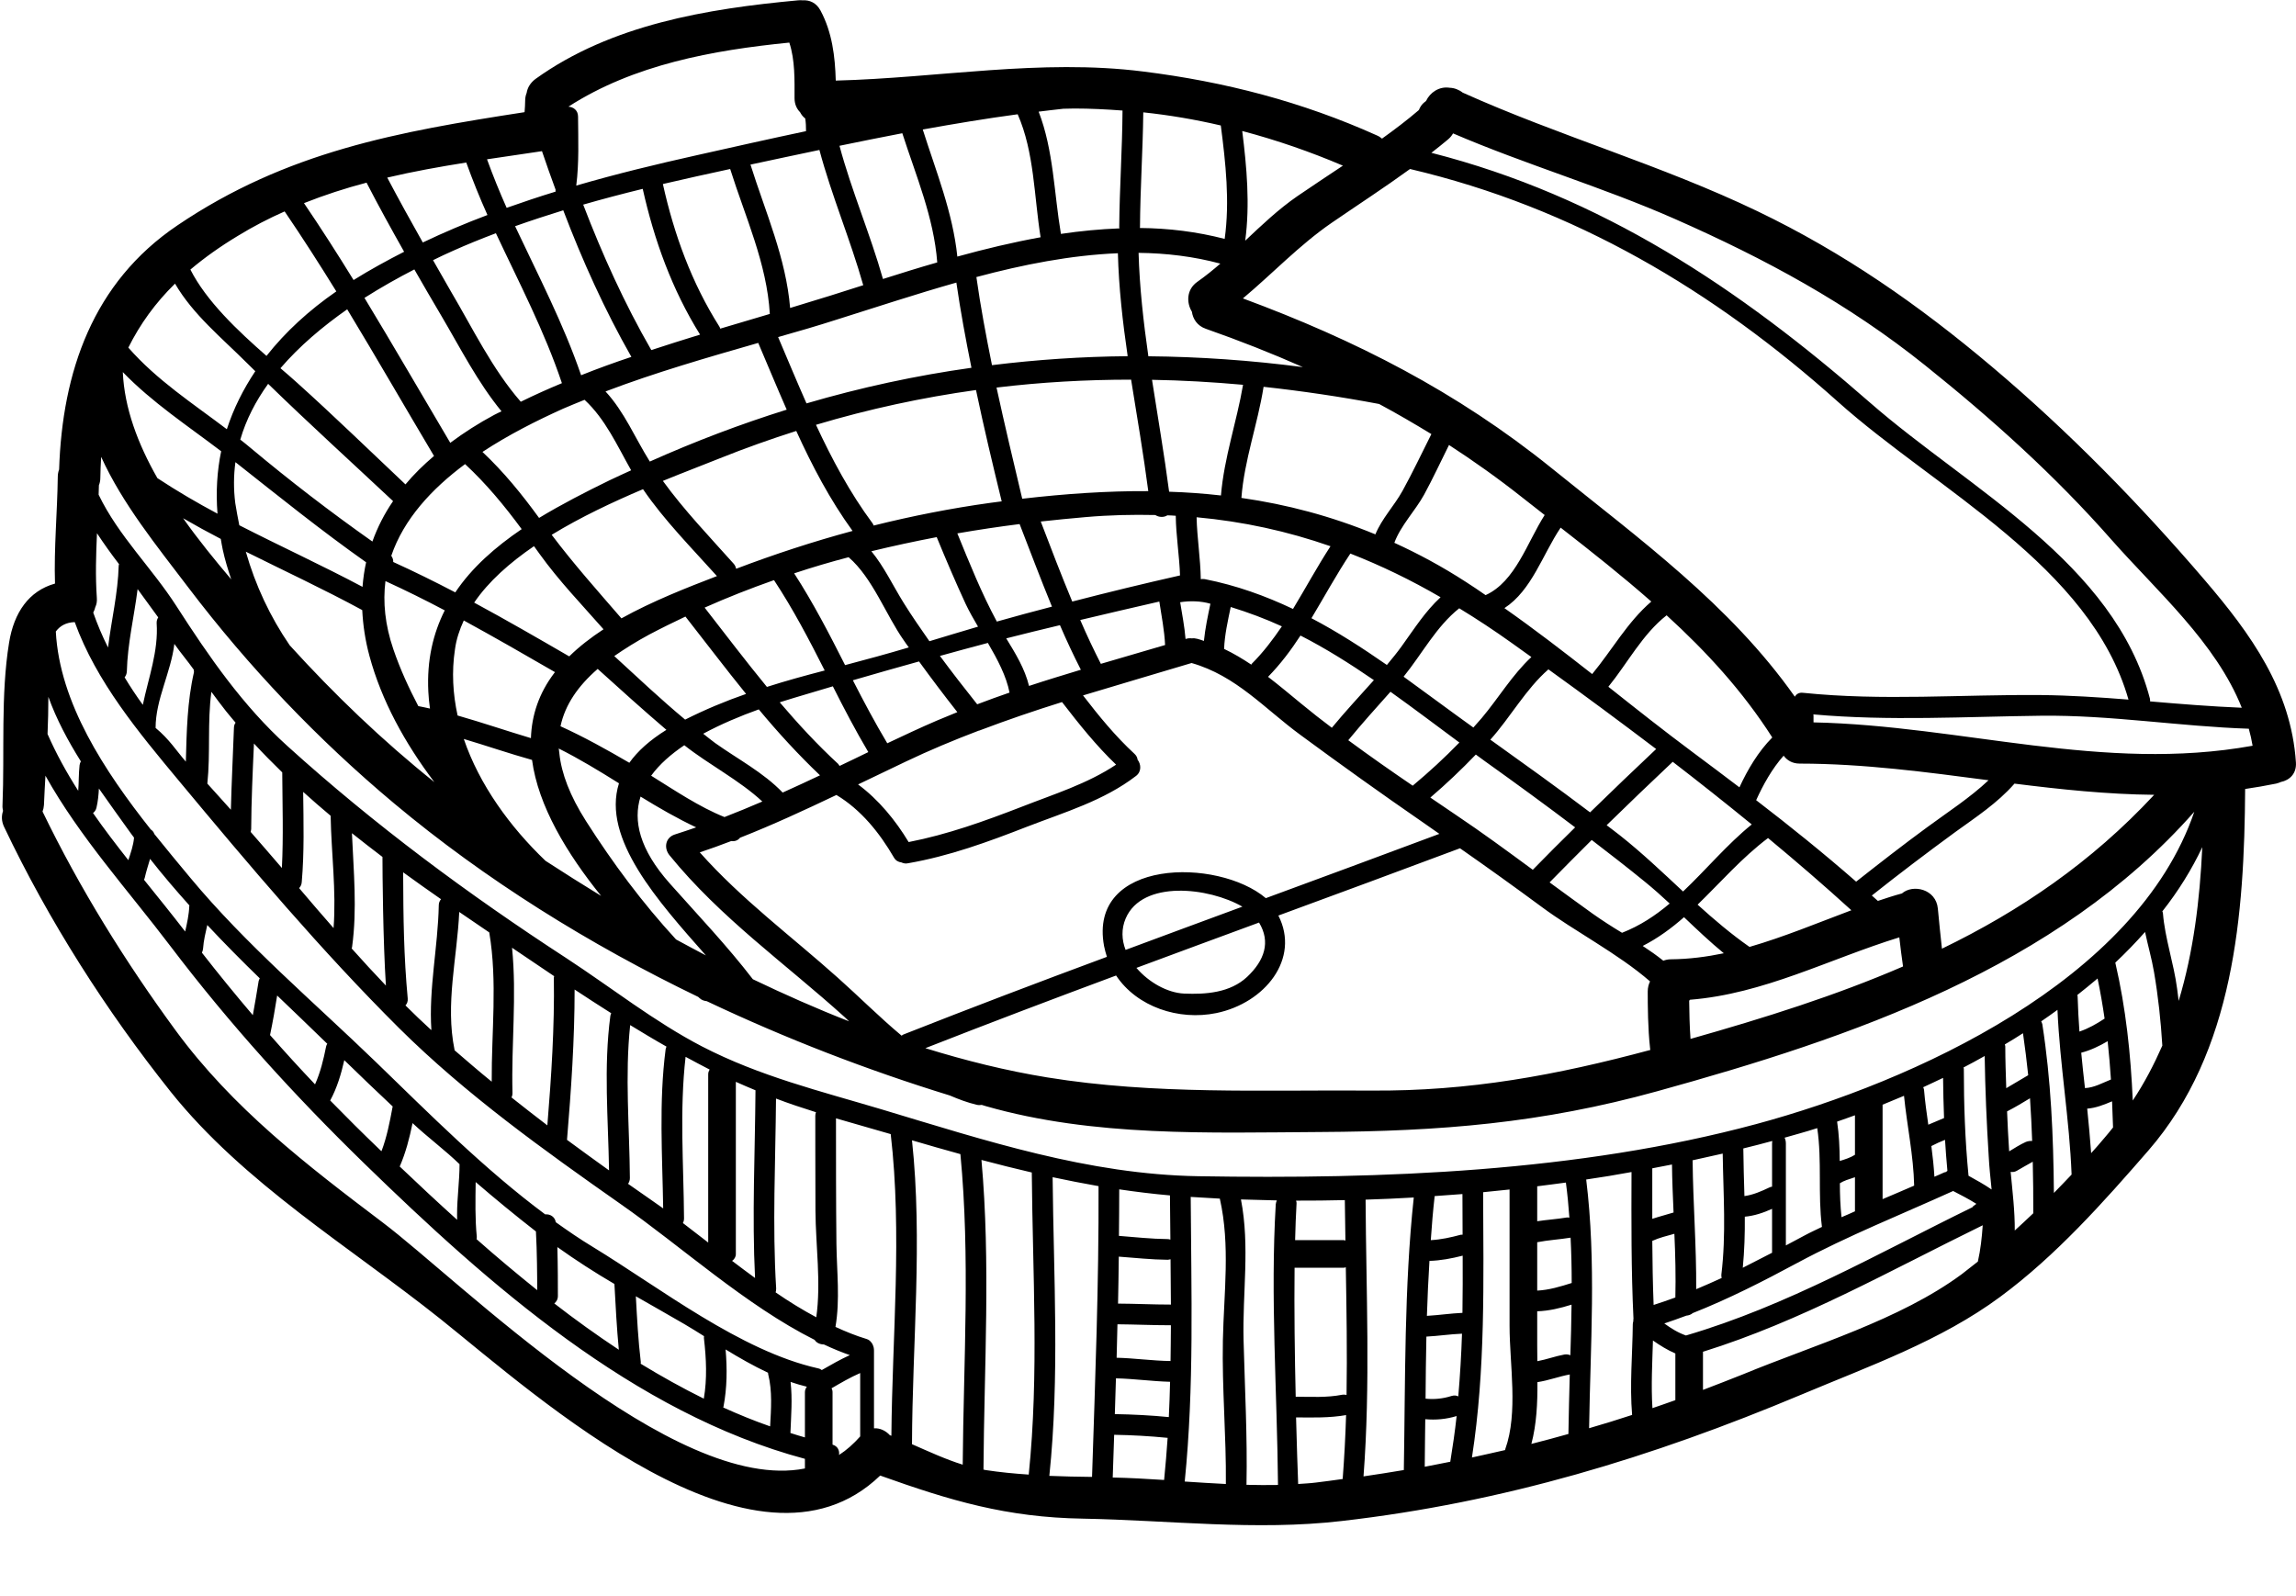 <?xml version="1.0" encoding="UTF-8"?><svg xmlns="http://www.w3.org/2000/svg" xmlns:xlink="http://www.w3.org/1999/xlink" height="83.5" preserveAspectRatio="xMidYMid meet" version="1.0" viewBox="3.9 24.1 120.1 83.5" width="120.1" zoomAndPan="magnify"><g id="change1_1"><path d="M 8.062 64.133 C 8.07 64.059 8.098 63.988 8.129 63.93 C 7.449 62.844 6.855 61.734 6.43 60.555 C 6.43 61.207 6.414 61.848 6.387 62.5 C 6.836 63.523 7.383 64.516 7.992 65.469 C 8.027 65.027 8.012 64.582 8.062 64.133 Z M 10.109 53.688 C 10.109 53.66 10.121 53.641 10.129 53.617 C 9.719 53.082 9.336 52.547 8.973 51.996 C 8.922 53.117 8.887 54.246 8.965 55.371 C 8.98 55.562 8.953 55.719 8.887 55.855 C 8.863 55.957 8.828 56.051 8.777 56.148 C 8.996 56.77 9.254 57.383 9.551 57.973 C 9.727 56.543 10.07 55.137 10.109 53.688 Z M 10.91 67.934 C 10.91 67.926 10.91 67.918 10.91 67.918 C 10.852 67.84 10.793 67.766 10.738 67.688 C 10.18 66.906 9.617 66.133 9.074 65.352 C 9.055 65.695 9.023 66.027 8.945 66.359 C 8.914 66.488 8.844 66.574 8.766 66.633 C 9.348 67.473 9.977 68.289 10.613 69.098 C 10.738 68.715 10.875 68.332 10.91 67.934 Z M 12.176 56.398 C 11.82 55.902 11.461 55.41 11.098 54.918 C 10.918 56.355 10.57 57.773 10.535 59.227 C 10.527 59.355 10.484 59.457 10.418 59.535 C 10.715 60.027 11.031 60.504 11.371 60.973 C 11.668 59.551 12.195 58.156 12.094 56.695 C 12.09 56.574 12.125 56.48 12.176 56.398 Z M 13.801 71.496 C 13.801 71.488 13.809 71.48 13.809 71.469 C 13.102 70.68 12.414 69.879 11.75 69.031 C 11.656 69.355 11.547 69.684 11.473 70.016 C 11.469 70.059 11.445 70.086 11.43 70.121 C 12.16 71.027 12.891 71.93 13.586 72.832 C 13.684 72.395 13.785 71.953 13.801 71.496 Z M 14.047 59.262 C 14.055 59.219 14.02 59.18 14.039 59.137 C 13.723 58.691 13.34 58.242 13.02 57.785 C 12.934 58.523 12.688 59.246 12.465 59.977 C 12.238 60.707 12.039 61.43 12.039 62.18 C 12.762 62.781 13.121 63.367 13.621 63.945 C 13.664 62.375 13.691 60.809 14.047 59.262 Z M 15.277 50.973 C 15.188 49.836 15.254 48.738 15.469 47.707 C 13.707 46.367 11.863 45.156 10.324 43.566 C 10.406 45.449 11.113 47.324 12.133 49.113 C 13.152 49.785 14.207 50.402 15.277 50.973 Z M 15.996 54.41 C 15.824 53.898 15.664 53.379 15.551 52.852 C 15.508 52.664 15.484 52.48 15.449 52.293 C 14.785 51.949 14.125 51.586 13.477 51.211 C 14.27 52.332 15.137 53.398 15.996 54.41 Z M 16.137 62.18 C 16.137 62.066 16.172 61.977 16.223 61.906 C 16.055 61.703 15.883 61.508 15.723 61.305 C 15.457 60.973 15.211 60.633 14.957 60.293 C 14.742 61.887 14.914 63.496 14.746 65.094 C 15.168 65.555 15.57 66.012 15.977 66.461 C 16.012 65.035 16.086 63.605 16.137 62.18 Z M 17.254 43.52 C 17.117 43.383 16.973 43.246 16.836 43.109 C 15.492 41.766 14.004 40.566 13.055 38.938 C 12.023 39.949 11.223 41.062 10.613 42.285 C 12.109 43.992 13.98 45.203 15.766 46.555 C 16.113 45.48 16.621 44.469 17.254 43.52 Z M 17.43 75.422 C 17.445 75.363 17.465 75.328 17.488 75.281 C 16.547 74.367 15.629 73.441 14.742 72.492 C 14.652 72.898 14.551 73.297 14.523 73.715 C 14.516 73.793 14.496 73.875 14.461 73.938 C 15.328 75.051 16.215 76.137 17.125 77.207 C 17.234 76.613 17.336 76.012 17.43 75.422 Z M 18.645 69.508 C 18.73 67.848 18.672 66.191 18.664 64.531 C 18.664 64.523 18.664 64.516 18.664 64.508 C 18.16 64.016 17.66 63.512 17.184 62.996 C 17.117 64.484 17.047 65.98 17.039 67.477 C 17.039 67.527 17.016 67.574 17.012 67.621 C 17.551 68.242 18.102 68.871 18.645 69.508 Z M 21.492 39.344 C 20.625 37.941 19.727 36.539 18.789 35.16 C 17.957 35.527 17.141 35.949 16.332 36.445 C 15.406 37.004 14.59 37.586 13.859 38.203 C 14.699 39.855 16.324 41.391 17.84 42.719 C 18.832 41.461 20.059 40.336 21.492 39.344 Z M 21.02 78.703 C 21.008 78.688 20.992 78.672 20.969 78.656 C 20.109 77.82 19.25 76.996 18.398 76.18 C 18.289 76.867 18.172 77.551 18.027 78.238 C 18.023 78.238 18.023 78.246 18.023 78.246 C 18.789 79.121 19.574 79.98 20.379 80.828 C 20.66 80.199 20.82 79.539 20.957 78.852 C 20.969 78.789 20.992 78.746 21.02 78.703 Z M 21.348 72.652 C 21.496 70.695 21.23 68.734 21.195 66.777 C 20.711 66.371 20.227 65.953 19.758 65.527 C 19.777 67.102 19.82 68.676 19.684 70.246 C 19.676 70.383 19.617 70.484 19.547 70.562 C 20.141 71.258 20.738 71.961 21.348 72.652 Z M 22.863 54.801 C 22.898 54.359 22.957 53.934 23.051 53.516 C 20.695 51.852 18.5 50.082 16.23 48.289 C 16.23 48.285 16.223 48.285 16.215 48.277 C 16.121 48.965 16.113 49.68 16.207 50.422 C 16.266 50.812 16.344 51.195 16.418 51.578 C 18.555 52.672 20.746 53.676 22.863 54.801 Z M 26.621 65.016 C 25.066 62.961 23.855 60.742 23.227 58.422 C 23 57.586 22.887 56.789 22.848 56.016 C 20.855 54.934 18.789 53.973 16.758 52.961 C 17.262 54.73 18.035 56.371 19.055 57.859 C 21.402 60.445 23.906 62.844 26.621 65.016 Z M 23.379 52.43 C 23.645 51.688 24.004 50.98 24.461 50.316 C 22.285 48.277 20.066 46.262 17.926 44.18 C 17.277 45.082 16.773 46.051 16.469 47.098 C 16.641 47.234 16.82 47.371 16.996 47.523 C 19.07 49.258 21.18 50.879 23.379 52.43 Z M 24.086 75.66 C 23.934 73.324 23.906 69.754 23.906 68.93 C 23.363 68.52 22.836 68.105 22.309 67.688 C 22.395 69.676 22.59 71.656 22.316 73.645 C 22.316 73.672 22.301 73.695 22.293 73.715 C 22.879 74.371 23.477 75.023 24.086 75.66 Z M 25.039 37.27 C 24.367 36.078 23.703 34.879 23.074 33.656 C 21.969 33.945 20.875 34.301 19.801 34.727 C 20.703 36.055 21.562 37.398 22.395 38.75 C 23.254 38.215 24.145 37.727 25.039 37.27 Z M 24.434 82.012 C 24.434 82.004 24.438 81.996 24.445 81.988 C 23.594 81.188 22.746 80.379 21.91 79.562 C 21.742 80.293 21.535 81 21.172 81.672 C 22.004 82.523 22.855 83.371 23.723 84.203 C 23.766 84.246 23.809 84.289 23.855 84.324 C 24.137 83.582 24.289 82.793 24.434 82.012 Z M 25.109 49.441 C 25.551 48.91 26.051 48.422 26.602 47.953 C 25.066 45.371 23.594 42.812 22.062 40.281 C 20.77 41.188 19.562 42.207 18.57 43.363 C 18.875 43.621 19.164 43.875 19.438 44.121 C 21.375 45.863 23.219 47.66 25.109 49.441 Z M 26.391 61.168 C 26.348 60.871 26.32 60.578 26.305 60.281 C 26.223 58.633 26.555 57.246 27.164 56.031 C 26.137 55.488 25.105 54.977 24.062 54.5 C 23.926 55.598 24.035 56.781 24.48 58.078 C 24.828 59.094 25.277 60.078 25.781 61.039 C 25.984 61.074 26.188 61.125 26.391 61.168 Z M 26.969 71.141 C 26.305 70.68 25.645 70.211 24.988 69.734 C 24.996 72.156 25.023 74.121 25.227 76.332 C 25.242 76.488 25.191 76.613 25.109 76.699 C 25.543 77.133 25.984 77.551 26.434 77.965 C 26.449 77.973 26.457 77.98 26.465 77.984 C 26.32 75.812 26.809 73.648 26.852 71.453 C 26.852 71.324 26.902 71.223 26.969 71.141 Z M 27.809 87.621 C 27.809 86.754 27.938 85.879 27.938 85.004 C 27.215 84.297 26.254 83.582 25.48 82.855 C 25.32 83.637 25.125 84.398 24.809 85.125 C 25.789 86.059 26.789 86.992 27.812 87.914 C 27.809 87.816 27.809 87.719 27.809 87.621 Z M 31.188 51.781 C 30.293 50.566 29.34 49.41 28.227 48.379 C 26.469 49.684 25.016 51.27 24.367 53.176 C 24.438 53.277 24.477 53.387 24.469 53.5 C 25.551 53.992 26.637 54.527 27.715 55.09 C 28.586 53.789 29.809 52.719 31.188 51.781 Z M 29.398 35.348 C 28.992 34.445 28.625 33.531 28.289 32.602 C 26.898 32.824 25.516 33.07 24.156 33.391 C 24.758 34.531 25.379 35.656 26.016 36.785 C 27.121 36.258 28.246 35.781 29.398 35.348 Z M 29.621 80.688 C 29.605 78.082 29.93 75.465 29.492 72.879 C 28.969 72.523 28.441 72.168 27.922 71.809 C 27.812 74.215 27.184 76.621 27.676 79.02 C 27.676 79.027 27.676 79.035 27.676 79.043 C 28.32 79.598 28.965 80.156 29.621 80.688 Z M 29.75 45.805 C 29.875 45.738 30.004 45.68 30.133 45.617 C 28.891 44.105 27.996 42.336 27.004 40.652 C 26.52 39.836 26.043 39.012 25.574 38.195 C 24.715 38.637 23.832 39.133 22.965 39.684 C 24.48 42.184 25.941 44.715 27.453 47.266 C 28.16 46.738 28.926 46.246 29.75 45.805 Z M 32 91.594 C 32 90.852 31.992 89.602 31.934 88.523 C 30.855 87.684 29.809 86.824 28.781 85.938 C 28.77 86.891 28.746 87.844 28.84 88.797 C 28.848 88.848 28.832 88.883 28.828 88.926 C 29.859 89.84 30.922 90.727 32 91.594 Z M 31.141 45.117 C 31.848 44.77 32.57 44.445 33.293 44.145 C 32.383 41.426 31.051 38.887 29.84 36.301 C 29.078 36.59 28.32 36.895 27.582 37.227 C 27.242 37.379 26.902 37.535 26.551 37.711 C 26.859 38.246 27.164 38.785 27.473 39.324 C 28.617 41.258 29.648 43.406 31.141 45.117 Z M 32.887 75.168 C 32.199 74.707 31.516 74.242 30.82 73.773 C 30.777 73.742 30.727 73.707 30.684 73.68 C 30.938 76.203 30.641 78.73 30.707 81.266 C 30.711 81.359 30.691 81.441 30.656 81.512 C 31.277 82.004 31.906 82.496 32.531 82.973 C 32.742 80.398 32.91 77.828 32.871 75.246 C 32.871 75.219 32.887 75.195 32.887 75.168 Z M 32.902 59.297 C 32.918 59.281 32.922 59.277 32.93 59.262 C 31.371 58.359 29.773 57.441 28.16 56.559 C 27.938 57.043 27.77 57.539 27.699 58.07 C 27.52 59.246 27.59 60.402 27.836 61.531 C 29.121 61.898 30.387 62.332 31.672 62.715 C 31.711 61.523 32.086 60.367 32.902 59.297 Z M 32.961 34.125 C 32.953 34.09 32.961 34.055 32.961 34.02 C 32.715 33.352 32.477 32.68 32.25 32.008 C 31.281 32.152 30.328 32.289 29.375 32.434 C 29.688 33.293 30.031 34.141 30.402 34.973 C 31.246 34.676 32.098 34.387 32.961 34.125 Z M 32.434 69.133 C 33.387 69.754 34.363 70.367 35.344 70.969 C 33.559 68.758 32.051 66.266 31.73 63.855 C 30.531 63.52 29.352 63.113 28.16 62.758 C 28.977 65.156 30.574 67.355 32.434 69.133 Z M 33.676 58.438 C 34.203 57.918 34.816 57.449 35.469 57.02 C 34.324 55.719 33.141 54.492 32.121 53.074 C 32.027 52.938 31.934 52.809 31.832 52.672 C 30.559 53.543 29.453 54.52 28.703 55.625 C 30.387 56.535 32.051 57.496 33.676 58.438 Z M 34.297 43.73 C 35.164 43.383 36.039 43.066 36.926 42.77 C 35.527 40.312 34.367 37.738 33.363 35.102 C 32.52 35.363 31.68 35.637 30.844 35.934 C 32.051 38.504 33.371 41.027 34.297 43.73 Z M 35.871 77.105 C 35.23 76.699 34.594 76.289 33.957 75.867 C 33.957 78.492 33.777 81.113 33.559 83.73 C 34.289 84.266 35.02 84.801 35.758 85.328 C 35.715 82.625 35.469 79.93 35.828 77.234 C 35.836 77.184 35.859 77.148 35.871 77.105 Z M 36.27 94.711 C 36.16 93.566 36.102 92.418 36.039 91.27 C 35.012 90.668 34.016 90.027 33.055 89.34 C 33.082 90.344 33.082 91.363 33.082 91.867 C 33.09 92.066 33.004 92.203 32.895 92.289 C 33.992 93.141 35.121 93.949 36.27 94.711 Z M 35.777 49.23 C 36.156 49.043 36.535 48.883 36.914 48.703 C 36.184 47.414 35.57 46.027 34.477 45.016 C 34.102 45.168 33.727 45.32 33.355 45.48 C 31.961 46.109 30.488 46.852 29.137 47.742 C 30.25 48.789 31.203 49.961 32.098 51.195 C 33.277 50.48 34.535 49.836 35.777 49.23 Z M 36.82 64.004 C 37.246 63.402 37.875 62.832 38.758 62.281 C 37.543 61.242 36.355 60.172 35.164 59.094 C 34.129 59.992 33.457 60.973 33.219 62.094 C 34.457 62.656 35.641 63.316 36.82 64.004 Z M 41.402 54.238 C 40.113 52.801 38.625 51.297 37.535 49.691 C 35.953 50.363 34.273 51.152 32.758 52.078 C 33.906 53.602 35.156 55.004 36.406 56.449 C 38.031 55.547 39.824 54.844 41.402 54.238 Z M 38.719 78.984 C 38.727 78.934 38.75 78.898 38.762 78.852 C 38.121 78.492 37.492 78.109 36.863 77.727 C 36.582 80.387 36.828 83.051 36.848 85.727 C 36.848 85.848 36.812 85.941 36.754 86.031 C 37.145 86.305 37.535 86.578 37.93 86.852 C 38.148 87.004 38.367 87.156 38.59 87.316 C 38.547 84.535 38.359 81.75 38.719 78.984 Z M 37.969 42.414 C 38.82 42.133 39.668 41.867 40.52 41.605 C 39.059 39.266 38.121 36.668 37.52 33.98 C 36.48 34.234 35.438 34.508 34.406 34.805 C 35.41 37.422 36.566 39.98 37.969 42.414 Z M 42.926 60.402 C 41.848 59.074 40.809 57.699 39.754 56.355 C 39.109 56.66 38.48 56.969 37.852 57.301 C 37.18 57.664 36.582 58.039 36.031 58.422 C 37.254 59.543 38.469 60.691 39.738 61.746 C 40.785 61.219 41.848 60.777 42.926 60.402 Z M 40.715 97.27 C 40.895 96.234 40.844 95.164 40.723 94.125 C 40.715 94.082 40.727 94.035 40.727 94 C 40.391 93.785 40.043 93.574 39.688 93.363 C 38.848 92.875 38.004 92.398 37.16 91.914 C 37.223 93.062 37.281 94.203 37.418 95.344 C 37.426 95.383 37.418 95.402 37.41 95.441 C 38.488 96.098 39.586 96.711 40.715 97.27 Z M 39.262 73.246 C 39.781 73.527 40.301 73.809 40.824 74.082 C 38.336 71.266 35.367 67.969 36.277 65.078 C 35.242 64.43 34.195 63.793 33.125 63.258 C 33.133 63.309 33.148 63.375 33.148 63.422 C 33.156 63.461 33.16 63.48 33.16 63.52 C 33.27 64.566 33.711 65.73 34.551 67.051 C 35.961 69.262 37.504 71.336 39.262 73.246 Z M 41.023 80.055 C 40.598 79.836 40.18 79.613 39.762 79.387 C 39.441 82.191 39.66 85.02 39.68 87.836 C 39.68 87.93 39.66 88.016 39.621 88.082 C 40.055 88.414 40.496 88.754 40.945 89.102 C 40.945 85.82 40.945 80.305 40.945 80.305 C 40.945 80.207 40.973 80.125 41.023 80.055 Z M 41.797 66.844 C 42.465 66.582 43.121 66.316 43.777 66.031 C 42.566 64.906 40.988 64.109 39.695 63.086 C 39 63.555 38.395 64.082 37.961 64.68 C 39.184 65.441 40.477 66.316 41.797 66.844 Z M 43.418 81.152 C 43.418 81.145 43.418 81.145 43.418 81.137 C 43.07 80.992 42.73 80.848 42.391 80.695 C 42.391 83.5 42.391 86.688 42.391 89.703 C 42.391 89.859 42.312 89.977 42.195 90.062 C 42.594 90.367 42.992 90.66 43.395 90.957 C 43.234 87.691 43.395 84.418 43.418 81.152 Z M 41.574 41.293 C 42.441 41.035 43.301 40.781 44.168 40.523 C 44.016 37.883 42.883 35.449 42.094 32.941 C 40.922 33.195 39.746 33.453 38.574 33.727 C 39.16 36.367 40.078 38.895 41.531 41.188 C 41.559 41.223 41.559 41.258 41.574 41.293 Z M 44.184 98.719 C 44.234 97.809 44.305 96.879 44.082 95.988 C 44.074 95.961 44.082 95.938 44.074 95.914 C 43.309 95.555 42.578 95.137 41.855 94.695 C 41.941 95.699 41.934 96.703 41.742 97.703 C 41.742 97.715 41.734 97.723 41.727 97.73 C 42.535 98.094 43.352 98.43 44.184 98.719 Z M 45.051 45.531 C 44.543 44.375 44.059 43.203 43.562 42.039 C 40.871 42.812 38.184 43.586 35.574 44.578 C 36.566 45.652 37.113 47.004 37.891 48.246 C 40.266 47.184 42.652 46.281 45.051 45.531 Z M 44.016 60.035 C 45.016 59.715 46.02 59.441 47.039 59.176 C 46.223 57.562 45.383 55.957 44.387 54.449 C 43.156 54.883 41.941 55.359 40.758 55.887 C 41.836 57.273 42.902 58.676 44.016 60.035 Z M 48.496 51.875 C 47.312 50.242 46.379 48.465 45.551 46.645 C 44.219 47.07 42.891 47.539 41.559 48.074 C 40.715 48.414 39.68 48.805 38.574 49.258 C 39.672 50.777 41.055 52.223 42.277 53.59 C 42.355 53.676 42.383 53.762 42.406 53.855 C 44.398 53.098 46.438 52.43 48.496 51.875 Z M 46.004 100.922 C 46.004 100.75 46.004 100.586 46.004 100.418 C 37.051 98.027 29.453 91.289 22.957 84.969 C 19.281 81.391 15.91 77.676 12.812 73.594 C 10.621 70.703 8.062 67.883 6.277 64.68 C 6.25 65.188 6.219 65.699 6.199 66.215 C 6.191 66.336 6.164 66.453 6.125 66.555 C 8.062 70.562 10.457 74.422 13.094 78.016 C 16.078 82.078 19.922 85.031 23.91 88.047 C 27.938 91.082 39.133 102.289 46.004 100.922 Z M 46.004 96.93 C 46.004 96.812 46.047 96.727 46.105 96.645 C 45.816 96.574 45.527 96.488 45.254 96.395 C 45.355 97.281 45.281 98.18 45.246 99.066 C 45.5 99.148 45.75 99.227 46.004 99.297 C 46.004 98.445 46.004 97.637 46.004 96.93 Z M 46.062 30.961 C 46.062 30.734 46.055 30.512 46.02 30.297 C 45.902 30.211 45.816 30.094 45.75 29.969 C 45.578 29.797 45.461 29.551 45.461 29.234 C 45.461 28.281 45.492 27.254 45.188 26.328 C 41.184 26.727 37.051 27.477 33.633 29.68 C 33.891 29.695 34.137 29.867 34.137 30.203 C 34.145 31.41 34.195 32.609 34.043 33.809 C 36.133 33.199 38.25 32.688 40.352 32.219 C 42.254 31.793 44.156 31.363 46.062 30.961 Z M 46.598 93.012 C 46.855 91.219 46.566 89.223 46.555 87.445 C 46.547 85.742 46.547 82.473 46.547 82.473 C 46.547 82.402 46.562 82.344 46.582 82.285 C 45.875 82.062 45.172 81.832 44.492 81.57 C 44.465 84.887 44.297 88.199 44.5 91.508 C 44.5 91.586 44.488 91.652 44.473 91.711 C 45.164 92.188 45.883 92.629 46.598 93.012 Z M 44.84 65.562 C 45.5 65.266 46.148 64.965 46.793 64.66 C 45.652 63.574 44.594 62.418 43.59 61.211 C 42.621 61.559 41.609 61.984 40.684 62.484 C 40.895 62.652 41.098 62.816 41.305 62.969 C 42.5 63.82 43.828 64.508 44.84 65.562 Z M 48.352 94.992 C 47.898 94.832 47.441 94.645 46.996 94.434 C 46.805 94.434 46.609 94.355 46.512 94.195 C 42.91 92.391 39.508 89.281 36.371 87.094 C 32.344 84.266 28.277 81.359 24.777 77.887 C 20.711 73.84 16.922 69.352 13.254 64.941 C 11.148 62.41 8.938 59.762 7.809 56.645 C 7.348 56.66 7.031 56.848 6.82 57.137 C 7.016 60.867 9.363 64.43 11.785 67.492 C 11.871 67.551 11.938 67.621 11.973 67.73 C 12.617 68.531 13.258 69.305 13.867 70.035 C 16.766 73.52 20.289 76.496 23.551 79.648 C 26.359 82.367 29.238 85.266 32.418 87.629 C 32.664 87.605 32.922 87.742 32.973 88.039 C 33.602 88.488 34.238 88.926 34.898 89.324 C 38.453 91.492 42.629 94.773 46.691 95.684 C 46.77 95.699 46.836 95.734 46.887 95.773 C 47.371 95.496 47.848 95.223 48.352 94.992 Z M 47.336 39.566 C 47.898 39.387 48.477 39.207 49.055 39.02 C 48.383 36.641 47.398 34.328 46.762 31.945 C 45.555 32.195 44.355 32.457 43.156 32.711 C 43.938 35.195 45.016 37.602 45.23 40.211 C 45.934 40 46.633 39.785 47.336 39.566 Z M 48.316 77.531 C 48.238 77.457 48.156 77.379 48.078 77.305 C 44.969 74.496 41.59 72.125 38.922 68.844 C 38.609 68.461 38.707 67.91 39.203 67.754 C 39.578 67.637 39.949 67.508 40.316 67.383 C 39.32 66.914 38.359 66.359 37.406 65.773 C 37.008 67.031 37.348 68.531 38.93 70.312 C 40.398 71.965 41.93 73.57 43.281 75.328 C 44.934 76.121 46.617 76.867 48.316 77.531 Z M 48.895 99.246 C 48.895 98.094 48.895 96.82 48.895 95.93 C 48.375 96.156 47.883 96.445 47.398 96.727 C 47.43 96.789 47.449 96.848 47.449 96.93 C 47.449 97.746 47.449 98.691 47.449 99.676 C 47.723 99.754 47.82 99.984 47.789 100.215 C 48.18 99.965 48.547 99.637 48.895 99.246 Z M 47.82 64.168 C 48.316 63.93 48.824 63.691 49.32 63.445 C 48.656 62.324 48.051 61.168 47.465 60.004 C 46.555 60.281 45.637 60.539 44.738 60.824 C 44.727 60.828 44.703 60.836 44.688 60.844 C 45.652 61.973 46.648 63.055 47.746 64.066 C 47.773 64.102 47.789 64.141 47.82 64.168 Z M 50.527 99.211 C 50.57 93.98 51.098 88.633 50.492 83.43 C 49.539 83.152 48.586 82.879 47.629 82.605 C 47.629 84.734 47.629 86.941 47.652 89.172 C 47.672 90.656 47.848 92.078 47.602 93.516 C 48.137 93.762 48.672 93.98 49.219 94.145 C 49.344 94.18 49.422 94.254 49.48 94.332 C 49.496 94.348 49.508 94.363 49.516 94.383 C 49.539 94.414 49.551 94.441 49.559 94.469 C 49.598 94.551 49.617 94.645 49.617 94.762 C 49.617 96.305 49.617 97.484 49.617 98.82 C 49.93 98.801 50.23 98.945 50.449 99.184 C 50.477 99.191 50.5 99.203 50.527 99.211 Z M 51.438 57.969 C 51.352 57.844 51.258 57.73 51.18 57.605 C 50.246 56.285 49.547 54.332 48.289 53.25 C 47.336 53.5 46.379 53.781 45.441 54.094 C 46.438 55.633 47.277 57.258 48.105 58.895 C 49.215 58.602 50.328 58.301 51.438 57.969 Z M 52.926 37.828 C 52.746 35.469 51.816 33.301 51.098 31.07 C 50 31.277 48.91 31.504 47.812 31.727 C 48.441 34.074 49.422 36.352 50.086 38.695 C 51.02 38.398 51.969 38.102 52.926 37.828 Z M 52.906 61.797 C 53.262 61.645 53.613 61.5 53.977 61.355 C 53.289 60.48 52.625 59.602 51.973 58.703 C 50.816 59.023 49.66 59.355 48.512 59.688 C 49.082 60.801 49.668 61.906 50.312 62.984 C 51.172 62.578 52.031 62.172 52.906 61.797 Z M 54.715 43.34 C 54.418 41.859 54.141 40.379 53.926 38.883 C 51.766 39.496 49.66 40.195 47.68 40.816 C 46.66 41.145 45.637 41.441 44.602 41.734 C 45.094 42.891 45.578 44.055 46.086 45.203 C 48.938 44.367 51.816 43.746 54.715 43.34 Z M 54.258 100.723 C 54.301 95.301 54.656 89.891 54.137 84.477 C 53.289 84.246 52.449 84 51.605 83.754 C 52.168 89 51.621 94.383 51.605 99.652 C 52.48 100.035 53.355 100.441 54.258 100.723 Z M 55.059 56.883 C 54.82 56.48 54.598 56.082 54.418 55.707 C 53.883 54.551 53.383 53.379 52.898 52.199 C 51.75 52.418 50.609 52.664 49.48 52.938 C 50.152 53.754 50.602 54.73 51.18 55.656 C 51.598 56.328 52.055 56.984 52.516 57.645 C 53.359 57.391 54.215 57.129 55.059 56.883 Z M 55.016 60.945 C 55.574 60.734 56.137 60.527 56.707 60.332 C 56.543 59.477 56.078 58.598 55.574 57.734 C 54.734 57.953 53.902 58.184 53.066 58.414 C 53.703 59.277 54.359 60.121 55.016 60.945 Z M 55.703 50.406 C 55.906 50.379 56.102 50.355 56.297 50.328 C 55.824 48.391 55.363 46.457 54.953 44.504 C 52.148 44.895 49.363 45.492 46.582 46.324 C 47.422 48.125 48.352 49.875 49.547 51.484 C 49.574 51.52 49.582 51.559 49.598 51.594 C 51.605 51.094 53.645 50.691 55.703 50.406 Z M 57.711 101.242 C 58.254 95.98 57.914 90.715 57.871 85.438 C 56.988 85.234 56.113 85.012 55.238 84.781 C 55.723 90.172 55.379 95.578 55.344 100.98 C 55.379 100.988 55.414 100.996 55.449 101.004 C 56.211 101.121 56.961 101.191 57.711 101.242 Z M 58.332 36.512 C 57.988 34.371 58.008 32.066 57.133 30.078 C 55.473 30.301 53.816 30.578 52.168 30.875 C 52.863 33.07 53.738 35.211 53.977 37.523 C 55.414 37.125 56.875 36.777 58.332 36.512 Z M 58.926 55.836 C 58.34 54.406 57.793 52.961 57.234 51.516 C 56.152 51.652 55.059 51.816 53.977 52.004 C 54.605 53.543 55.246 55.141 56.043 56.617 C 57.004 56.348 57.965 56.082 58.926 55.836 Z M 60.438 59.137 C 60.047 58.371 59.684 57.594 59.344 56.805 C 58.406 57.027 57.473 57.258 56.535 57.496 C 57.039 58.32 57.504 59.082 57.727 59.984 C 58.621 59.688 59.527 59.414 60.438 59.137 Z M 62.281 64.102 C 61.238 63.105 60.336 61.973 59.453 60.828 C 58.016 61.277 56.594 61.762 55.184 62.297 C 55.152 62.312 55.125 62.32 55.094 62.324 C 53.801 62.816 52.531 63.344 51.273 63.945 C 50.441 64.344 49.617 64.738 48.785 65.137 C 49.863 65.938 50.738 67.008 51.43 68.152 C 53.469 67.754 55.398 67.059 57.336 66.309 C 59.027 65.645 60.77 65.109 62.281 64.102 Z M 61.023 101.363 C 61.188 96.277 61.383 91.254 61.363 86.152 C 60.551 86.008 59.758 85.855 58.961 85.684 C 59.012 90.902 59.332 96.109 58.789 101.309 C 59.527 101.336 60.27 101.359 61.023 101.363 Z M 62.887 42.734 C 62.625 40.941 62.422 39.148 62.375 37.348 C 59.91 37.449 57.414 37.941 54.973 38.594 C 55.191 40.141 55.48 41.672 55.789 43.203 C 58.137 42.914 60.5 42.754 62.887 42.734 Z M 62.445 35.984 C 62.461 33.945 62.605 31.914 62.617 29.883 C 61.781 29.82 60.934 29.777 60.098 29.777 C 59.902 29.777 59.715 29.789 59.52 29.789 C 59.094 29.832 58.664 29.891 58.23 29.941 C 59.012 31.957 59.035 34.207 59.395 36.336 C 60.422 36.184 61.441 36.086 62.461 36.047 C 62.453 36.027 62.445 36.004 62.445 35.984 Z M 57.371 50.191 C 59.633 49.93 61.824 49.781 63.965 49.793 C 63.711 47.855 63.379 45.906 63.066 43.961 C 60.711 43.961 58.363 44.094 56.027 44.375 C 56.449 46.316 56.91 48.254 57.371 50.191 Z M 61.484 58.828 C 62.605 58.496 63.727 58.168 64.844 57.844 C 64.809 57.078 64.656 56.32 64.543 55.57 C 63.168 55.887 61.789 56.203 60.406 56.535 C 60.738 57.309 61.102 58.078 61.484 58.828 Z M 64.793 101.523 C 64.867 100.785 64.926 100.051 64.977 99.32 C 64.043 99.227 63.109 99.176 62.18 99.16 C 62.156 99.906 62.129 100.648 62.105 101.395 C 62.996 101.414 63.891 101.465 64.793 101.523 Z M 65.039 98.234 C 65.07 97.621 65.09 97 65.105 96.387 C 64.16 96.363 63.219 96.227 62.273 96.207 C 62.25 96.836 62.234 97.457 62.215 98.078 C 63.16 98.094 64.102 98.141 65.039 98.234 Z M 65.121 88.949 C 65.113 88.176 65.105 87.402 65.098 86.637 C 64.203 86.559 63.32 86.449 62.445 86.32 C 62.445 87.137 62.438 87.945 62.43 88.754 C 63.277 88.82 64.121 88.914 64.977 88.922 C 65.031 88.922 65.07 88.934 65.121 88.949 Z M 65.129 95.301 C 65.141 94.68 65.141 94.059 65.148 93.43 C 64.215 93.43 63.285 93.387 62.352 93.379 C 62.336 93.957 62.324 94.543 62.309 95.129 C 63.246 95.152 64.188 95.289 65.129 95.301 Z M 65.148 92.348 C 65.141 91.559 65.133 90.766 65.129 89.977 C 65.082 89.984 65.031 90.004 64.977 90.004 C 64.121 89.996 63.277 89.902 62.422 89.84 C 62.418 90.66 62.395 91.48 62.383 92.297 C 63.297 92.301 64.223 92.348 65.148 92.348 Z M 65.625 54.203 C 65.59 53.156 65.414 52.121 65.402 51.082 C 65.258 51.066 65.113 51.066 64.961 51.059 C 64.785 51.176 64.527 51.168 64.332 51.043 C 63.148 51.016 61.934 51.043 60.684 51.152 C 59.902 51.219 59.121 51.297 58.34 51.383 C 58.875 52.785 59.41 54.18 59.988 55.57 C 61.859 55.086 63.738 54.629 65.625 54.203 Z M 66.875 57.629 C 66.941 56.977 67.078 56.328 67.215 55.684 C 66.719 55.539 66.152 55.523 65.633 55.605 C 65.734 56.246 65.863 56.883 65.914 57.527 C 65.93 57.52 65.938 57.52 65.945 57.52 C 66.059 57.484 66.152 57.484 66.246 57.496 C 66.336 57.484 66.426 57.492 66.535 57.52 C 66.652 57.547 66.762 57.594 66.875 57.629 Z M 67.766 50.02 C 67.93 48.043 68.59 46.172 68.922 44.23 C 67.324 44.086 65.742 43.996 64.16 43.969 C 64.461 45.922 64.801 47.879 65.055 49.824 C 65.965 49.852 66.867 49.918 67.766 50.02 Z M 67.961 36.598 C 68.234 34.633 68.012 32.621 67.758 30.664 C 66.422 30.352 65.062 30.121 63.703 29.977 C 63.68 31.98 63.543 33.973 63.531 35.984 C 63.531 35.996 63.523 36.012 63.523 36.027 C 65.027 36.039 66.516 36.223 67.961 36.598 Z M 68.023 101.734 C 68.047 99.219 67.816 96.734 67.867 94.219 C 67.918 91.73 68.262 89.262 67.707 86.805 C 67.203 86.773 66.688 86.746 66.184 86.715 C 66.211 91.68 66.371 96.645 65.871 101.605 C 66.586 101.652 67.301 101.699 68.023 101.734 Z M 72.051 43.305 C 70.418 42.582 68.734 41.918 66.977 41.301 C 66.523 41.145 66.297 40.781 66.246 40.406 C 65.957 39.938 65.957 39.242 66.535 38.84 C 66.957 38.543 67.352 38.223 67.734 37.891 C 66.34 37.516 64.91 37.344 63.457 37.328 C 63.508 39.129 63.711 40.934 63.969 42.738 C 66.645 42.762 69.332 42.949 72.051 43.305 Z M 62.777 73.793 C 64.809 73.035 66.848 72.285 68.887 71.531 C 67.129 70.516 63.66 70.121 62.785 72.141 C 62.547 72.695 62.574 73.266 62.777 73.793 Z M 69.375 58.828 C 69.977 58.227 70.48 57.562 70.953 56.867 C 70.094 56.473 69.203 56.141 68.277 55.855 C 68.125 56.586 67.961 57.301 67.93 58.047 C 68.43 58.285 68.898 58.566 69.355 58.871 C 69.363 58.855 69.367 58.844 69.375 58.828 Z M 69.137 75.203 C 70.047 74.344 70.375 73.375 69.758 72.363 C 67.621 73.152 65.48 73.938 63.344 74.734 C 63.992 75.492 64.961 76.035 65.828 76.078 C 66.977 76.129 68.25 76.035 69.137 75.203 Z M 69.102 101.777 C 69.652 101.793 70.199 101.793 70.75 101.785 C 70.707 96.992 70.344 91.914 70.633 87.098 C 70.641 87.02 70.664 86.957 70.691 86.898 C 70.062 86.883 69.434 86.867 68.812 86.848 C 69.289 89.312 68.887 91.723 68.949 94.219 C 69.016 96.762 69.152 99.246 69.102 101.777 Z M 71.535 55.957 C 72.195 54.867 72.801 53.746 73.496 52.676 C 71.246 51.891 68.934 51.383 66.492 51.16 C 66.516 52.242 66.695 53.312 66.711 54.398 C 66.781 54.391 66.848 54.383 66.926 54.398 C 68.574 54.723 70.094 55.273 71.535 55.957 Z M 71.762 34.363 C 72.543 33.828 73.344 33.301 74.145 32.766 C 72.449 32.043 70.684 31.43 68.879 30.953 C 69.117 32.859 69.289 34.789 69.035 36.691 C 69.902 35.875 70.766 35.051 71.762 34.363 Z M 73.566 62.172 C 74.27 61.32 75.027 60.504 75.766 59.68 C 74.523 58.828 73.258 58.027 71.926 57.348 C 71.43 58.113 70.879 58.844 70.23 59.508 C 70.816 59.957 71.387 60.438 71.977 60.922 C 72.5 61.355 73.031 61.77 73.566 62.172 Z M 74.133 101.473 C 74.219 100.359 74.277 99.242 74.312 98.129 C 73.445 98.281 72.578 98.258 71.695 98.25 C 71.73 99.703 71.777 100.934 71.805 101.734 C 72.109 101.711 72.418 101.699 72.723 101.66 C 73.191 101.605 73.66 101.539 74.133 101.473 Z M 74.277 89 C 74.262 88.297 74.254 87.59 74.246 86.883 C 73.395 86.906 72.543 86.91 71.695 86.91 C 71.711 86.961 71.727 87.012 71.719 87.086 C 71.688 87.656 71.66 88.293 71.645 88.977 C 72.84 88.977 73.414 88.977 74.191 88.977 C 74.219 88.977 74.246 88.992 74.277 89 Z M 74.336 97.074 C 74.371 94.848 74.336 92.621 74.297 90.395 C 74.262 90.402 74.234 90.422 74.191 90.422 C 73.555 90.422 72.223 90.422 71.617 90.422 C 71.594 92.598 71.625 95.043 71.676 97.168 C 72.484 97.172 73.301 97.223 74.102 97.066 C 74.191 97.051 74.262 97.059 74.336 97.074 Z M 77.332 101.004 C 77.414 96.277 77.348 91.434 77.852 86.746 C 77.008 86.797 76.168 86.832 75.332 86.859 C 75.359 91.688 75.59 96.516 75.223 101.336 C 75.93 101.234 76.633 101.121 77.332 101.004 Z M 77.223 57.902 C 77.91 56.949 78.445 56.094 79.254 55.344 C 77.703 54.441 76.133 53.684 74.535 53.059 C 73.805 54.16 73.176 55.316 72.5 56.441 C 73.863 57.156 75.164 57.996 76.445 58.887 C 76.711 58.566 76.98 58.242 77.223 57.902 Z M 77.262 49.781 C 77.797 48.812 78.273 47.801 78.773 46.809 C 77.875 46.262 76.965 45.73 76.039 45.234 C 74.016 44.852 72 44.555 69.996 44.336 C 69.688 46.289 68.984 48.176 68.836 50.148 C 71.211 50.488 73.539 51.102 75.844 52.055 C 76.184 51.223 76.828 50.566 77.262 49.781 Z M 80.238 62.945 C 79.039 62.059 77.848 61.156 76.633 60.289 C 75.887 61.125 75.137 61.957 74.426 62.824 C 75.535 63.641 76.66 64.43 77.797 65.203 C 78.648 64.492 79.465 63.742 80.238 62.945 Z M 70.113 71.086 C 73.141 69.973 76.168 68.852 79.191 67.723 C 78.902 67.523 78.613 67.32 78.324 67.117 C 76.168 65.629 74.043 64.109 71.934 62.555 C 70.039 61.168 68.574 59.457 66.23 58.785 C 64.34 59.355 62.438 59.906 60.551 60.48 C 61.383 61.559 62.242 62.613 63.246 63.539 C 63.348 63.633 63.395 63.742 63.406 63.844 C 63.586 64.074 63.625 64.465 63.32 64.695 C 61.637 65.988 59.586 66.59 57.625 67.348 C 55.582 68.145 53.555 68.887 51.391 69.262 C 51.258 69.293 51.145 69.258 51.047 69.215 C 50.898 69.199 50.754 69.125 50.66 68.961 C 49.906 67.664 48.938 66.461 47.652 65.688 C 45.988 66.48 44.32 67.254 42.609 67.926 C 42.508 68.055 42.348 68.129 42.152 68.098 C 41.609 68.309 41.062 68.504 40.504 68.691 C 42.695 71.156 45.266 73.051 47.73 75.254 C 48.801 76.207 49.895 77.305 51.062 78.281 C 51.094 78.262 51.121 78.23 51.156 78.219 C 54.691 76.824 58.238 75.477 61.801 74.156 C 61.746 73.977 61.688 73.785 61.652 73.594 C 60.805 69.004 67.605 68.961 70.113 71.086 Z M 79.762 100.57 C 79.891 99.777 80.008 98.973 80.094 98.18 C 79.551 98.344 79.004 98.395 78.453 98.344 C 78.445 99.176 78.43 100.008 78.426 100.832 C 78.871 100.75 79.312 100.656 79.762 100.57 Z M 80.18 97.152 C 80.273 96.062 80.34 94.961 80.375 93.871 C 79.754 93.895 79.133 93.992 78.512 94.023 C 78.488 95.105 78.477 96.184 78.469 97.27 C 78.922 97.32 79.387 97.27 79.828 97.129 C 79.965 97.086 80.086 97.102 80.18 97.152 Z M 80.406 88.691 C 80.406 87.98 80.398 87.273 80.398 86.566 C 79.914 86.602 79.43 86.637 78.945 86.672 C 78.859 87.438 78.793 88.207 78.742 88.977 C 79.27 88.949 79.789 88.836 80.309 88.695 C 80.348 88.691 80.375 88.695 80.406 88.691 Z M 80.398 92.781 C 80.41 91.781 80.418 90.785 80.41 89.789 C 79.84 89.934 79.254 90.047 78.672 90.062 C 78.613 91.016 78.57 91.977 78.539 92.938 C 79.16 92.902 79.777 92.809 80.398 92.781 Z M 82.637 99.914 C 83.324 98.004 82.863 95.469 82.863 93.461 C 82.863 91.344 82.863 87.332 82.863 86.328 C 82.398 86.375 81.938 86.426 81.48 86.469 C 81.496 91.117 81.609 95.75 80.895 100.348 C 81.48 100.223 82.059 100.086 82.637 99.957 C 82.637 99.941 82.637 99.926 82.637 99.914 Z M 84.004 58.473 C 83.664 58.234 83.324 57.98 82.984 57.742 C 82.066 57.086 81.148 56.48 80.23 55.922 C 79.023 56.883 78.293 58.301 77.32 59.5 C 78.531 60.375 79.738 61.277 80.969 62.16 C 81.113 61.992 81.266 61.828 81.41 61.66 C 82.277 60.629 83.008 59.398 84.004 58.473 Z M 84.699 51.043 C 84.309 50.742 83.918 50.43 83.527 50.125 C 82.27 49.129 80.988 48.219 79.695 47.379 C 79.262 48.246 78.852 49.137 78.387 49.988 C 77.934 50.812 77.168 51.594 76.836 52.496 C 78.086 53.066 79.336 53.738 80.578 54.543 C 80.934 54.766 81.273 55.004 81.609 55.234 C 83.172 54.52 83.773 52.496 84.699 51.043 Z M 84.078 69.602 C 84.805 68.852 85.551 68.113 86.293 67.383 C 84.742 66.207 83.164 65.059 81.574 63.922 C 81.418 63.809 81.258 63.691 81.098 63.574 C 80.34 64.363 79.551 65.113 78.719 65.824 C 79.168 66.129 79.609 66.43 80.059 66.734 C 81.43 67.652 82.754 68.629 84.078 69.602 Z M 85.941 99.117 C 85.957 98.078 85.984 97.043 86.012 96.004 C 85.441 96.109 84.895 96.32 84.32 96.406 C 84.328 97.5 84.277 98.605 84.004 99.637 C 84.656 99.473 85.297 99.297 85.941 99.117 Z M 85.848 87.793 C 85.906 87.785 85.949 87.793 85.992 87.801 C 85.949 87.188 85.891 86.57 85.809 85.965 C 85.312 86.035 84.805 86.094 84.309 86.16 C 84.309 86.773 84.309 87.383 84.309 87.988 C 84.82 87.91 85.34 87.879 85.848 87.793 Z M 86.043 95 C 86.07 94.117 86.098 93.234 86.105 92.352 C 85.523 92.535 84.922 92.68 84.309 92.699 C 84.309 93.301 84.309 93.898 84.309 94.5 C 84.309 94.766 84.309 95.035 84.316 95.309 C 84.793 95.223 85.254 95.047 85.73 94.961 C 85.848 94.941 85.957 94.961 86.043 95 Z M 86.113 91.219 C 86.113 90.422 86.094 89.637 86.055 88.848 C 85.477 88.941 84.887 88.973 84.309 89.086 C 84.309 89.934 84.309 90.777 84.309 91.617 C 84.93 91.586 85.523 91.406 86.113 91.219 Z M 87.184 59.363 C 88.23 58.098 89.027 56.645 90.277 55.57 C 88.754 54.23 87.156 52.965 85.535 51.703 C 84.59 53.105 84.031 54.977 82.594 55.914 C 84.164 57.016 85.68 58.184 87.184 59.363 Z M 87.074 66.598 C 88.219 65.484 89.367 64.379 90.531 63.285 C 88.656 61.863 86.773 60.469 84.895 59.117 C 83.715 60.145 82.914 61.617 81.863 62.789 C 81.855 62.789 81.855 62.789 81.855 62.793 C 83.605 64.047 85.355 65.297 87.074 66.598 Z M 89.336 93.219 C 89.336 93.176 89.336 93.125 89.344 93.082 C 89.223 90.531 89.234 87.973 89.242 85.414 C 88.457 85.559 87.668 85.691 86.871 85.805 C 87.406 90.137 87.09 94.469 87.023 98.816 C 87.777 98.598 88.527 98.367 89.273 98.121 C 89.141 96.539 89.293 94.961 89.309 93.371 C 89.309 93.316 89.324 93.27 89.336 93.219 Z M 90.227 79.027 C 90.219 78.992 90.211 78.953 90.211 78.918 C 90.098 77.922 90.09 76.691 90.09 75.969 C 90.09 75.762 90.141 75.586 90.211 75.441 C 88.527 73.977 86.25 72.812 84.547 71.547 C 83.129 70.5 81.707 69.48 80.27 68.477 C 77.109 69.66 73.938 70.832 70.77 71.996 C 71.922 74.258 70.07 76.57 67.527 77.098 C 65.555 77.504 63.371 76.773 62.281 75.133 C 58.941 76.375 55.617 77.633 52.305 78.934 C 54.422 79.59 56.547 80.117 58.688 80.465 C 64.297 81.375 69.941 81.113 75.598 81.152 C 80.773 81.195 85.32 80.344 90.227 79.027 Z M 91.238 71.367 C 90.82 70.977 90.391 70.594 89.953 70.238 C 89.035 69.488 88.102 68.766 87.16 68.043 C 86.426 68.781 85.688 69.508 84.957 70.262 C 85.711 70.809 86.461 71.367 87.219 71.906 C 87.711 72.254 88.223 72.582 88.746 72.898 C 89.676 72.535 90.484 72.004 91.238 71.367 Z M 91.441 87.531 C 91.406 86.695 91.367 85.855 91.359 85.02 C 91.016 85.09 90.676 85.156 90.328 85.219 C 90.328 86.102 90.328 86.984 90.328 87.863 C 90.688 87.742 91.066 87.648 91.441 87.531 Z M 91.535 97.348 C 91.535 96.602 91.535 95.324 91.535 94.906 C 91.113 94.723 90.73 94.484 90.363 94.227 C 90.328 95.402 90.262 96.59 90.336 97.766 C 90.73 97.629 91.137 97.492 91.535 97.348 Z M 91.535 91.977 C 91.562 90.863 91.535 89.75 91.484 88.645 C 91.094 88.754 90.695 88.848 90.328 89.016 C 90.336 90.137 90.355 91.246 90.398 92.367 C 90.781 92.246 91.164 92.113 91.535 91.977 Z M 94.07 73.969 C 93.348 73.375 92.668 72.73 91.988 72.082 C 91.332 72.66 90.625 73.18 89.828 73.586 C 90.203 73.832 90.559 74.082 90.906 74.359 C 91.02 74.316 91.152 74.285 91.297 74.285 C 92.25 74.277 93.168 74.156 94.07 73.969 Z M 95.531 67.23 C 94.172 66.121 92.793 65.027 91.398 63.953 C 90.234 65.051 89.086 66.148 87.941 67.27 C 88.172 67.449 88.41 67.621 88.645 67.809 C 89.77 68.699 90.855 69.727 91.938 70.738 C 93.152 69.59 94.242 68.273 95.531 67.23 Z M 93.941 90.785 C 94.199 88.676 94.043 86.566 94.012 84.449 C 93.484 84.57 92.957 84.684 92.43 84.801 C 92.43 84.809 92.438 84.816 92.438 84.824 C 92.461 87.062 92.641 89.305 92.625 91.543 C 93.074 91.355 93.516 91.16 93.957 90.957 C 93.949 90.902 93.934 90.852 93.941 90.785 Z M 94.887 65.289 C 95.312 64.363 95.879 63.41 96.605 62.68 C 95.055 60.25 93.152 58.184 91.078 56.289 C 89.812 57.281 89.035 58.793 88.031 60.027 C 89.488 61.184 90.949 62.34 92.445 63.453 C 93.262 64.059 94.078 64.676 94.887 65.289 Z M 96.594 89.637 C 96.594 88.984 96.594 88.16 96.594 87.34 C 96.137 87.547 95.66 87.707 95.168 87.75 C 95.176 88.645 95.148 89.535 95.062 90.422 C 95.574 90.164 96.086 89.902 96.594 89.637 Z M 96.605 83.789 C 96.109 83.926 95.602 84.055 95.09 84.18 C 95.098 85.012 95.125 85.844 95.148 86.672 C 95.602 86.609 96.023 86.426 96.441 86.227 C 96.492 86.195 96.543 86.188 96.594 86.18 C 96.594 84.93 96.594 83.918 96.594 83.918 C 96.594 83.867 96.602 83.832 96.605 83.789 Z M 100.742 71.719 C 99.332 70.434 97.871 69.176 96.383 67.941 C 95.02 68.969 93.906 70.254 92.699 71.426 C 93.574 72.219 94.469 72.977 95.414 73.637 C 97.223 73.113 98.965 72.387 100.742 71.719 Z M 99.203 88.285 C 98.984 86.566 99.211 84.832 98.957 83.117 C 98.645 83.219 98.328 83.312 98.023 83.398 C 97.77 83.473 97.512 83.543 97.25 83.617 C 97.285 83.695 97.316 83.789 97.316 83.918 C 97.316 85.258 97.316 87.359 97.316 89.254 C 97.648 89.078 97.973 88.906 98.305 88.727 C 98.602 88.566 98.906 88.43 99.203 88.285 Z M 100.93 84.512 C 100.93 83.703 100.93 82.957 100.93 82.445 C 100.617 82.562 100.301 82.668 99.996 82.777 C 100.098 83.457 100.129 84.145 100.133 84.836 C 100.414 84.75 100.691 84.664 100.93 84.512 Z M 100.93 87.469 C 100.93 86.934 100.93 86.312 100.93 85.684 C 100.906 85.691 100.887 85.703 100.855 85.711 C 100.605 85.793 100.359 85.863 100.141 86 C 100.141 86.594 100.164 87.195 100.227 87.777 C 100.461 87.676 100.699 87.578 100.93 87.469 Z M 103.445 74.66 C 103.371 74.156 103.309 73.648 103.25 73.137 C 99.562 74.277 96.168 76.094 92.293 76.402 C 92.285 76.418 92.273 76.441 92.258 76.453 C 92.266 77.031 92.277 77.762 92.328 78.449 C 96.203 77.352 99.93 76.18 103.445 74.66 Z M 102.375 86.832 C 102.926 86.602 103.473 86.363 104.027 86.125 C 103.992 84.539 103.652 82.996 103.496 81.426 C 103.117 81.586 102.742 81.742 102.375 81.891 C 102.375 83.738 102.375 85.082 102.375 86.832 Z M 104.703 67.379 C 105.785 66.582 106.934 65.844 107.918 64.918 C 104.664 64.492 101.406 64.051 98.039 64.047 C 97.648 64.047 97.375 63.871 97.199 63.633 C 96.594 64.312 96.129 65.152 95.762 65.961 C 97.547 67.332 99.297 68.742 100.992 70.223 C 102.215 69.258 103.445 68.301 104.703 67.379 Z M 104.766 82.938 C 105.043 82.82 105.316 82.707 105.59 82.59 C 105.562 81.891 105.547 81.188 105.539 80.488 C 105.191 80.652 104.848 80.82 104.5 80.977 C 104.52 81.023 104.535 81.066 104.543 81.113 C 104.594 81.73 104.68 82.336 104.766 82.938 Z M 105.684 85.414 C 105.715 85.395 105.734 85.371 105.766 85.352 C 105.715 84.816 105.676 84.273 105.641 83.73 C 105.402 83.824 105.156 83.934 104.926 84.055 C 104.996 84.586 105.055 85.125 105.086 85.66 C 105.25 85.59 105.426 85.516 105.59 85.438 C 105.625 85.422 105.656 85.422 105.684 85.414 Z M 107.109 87.207 C 107.164 87.164 107.223 87.121 107.281 87.078 C 106.891 86.832 106.48 86.621 106.066 86.406 C 103.328 87.648 100.582 88.738 97.922 90.164 C 96.121 91.133 94.324 92.051 92.445 92.793 C 92.352 92.875 92.227 92.918 92.113 92.926 C 91.73 93.07 91.34 93.207 90.957 93.336 C 91.309 93.59 91.672 93.82 92.09 93.965 C 97.41 92.402 102.129 89.672 107.07 87.258 C 107.086 87.242 107.094 87.223 107.109 87.207 Z M 107.359 90.098 C 107.5 89.477 107.57 88.84 107.613 88.199 C 102.777 90.562 98.141 93.207 92.98 94.816 C 92.98 95.324 92.98 96.125 92.98 96.812 C 93.68 96.543 94.375 96.277 95.074 95.996 C 98.77 94.469 103.27 93.156 106.516 90.758 C 106.797 90.539 107.078 90.324 107.359 90.098 Z M 108.078 86.328 C 108.02 85.734 107.953 85.148 107.926 84.586 C 107.816 82.836 107.742 81.094 107.715 79.344 C 107.348 79.555 106.977 79.75 106.609 79.945 C 106.609 79.965 106.617 79.98 106.625 80.004 C 106.625 81.883 106.688 83.746 106.871 85.609 C 107.281 85.836 107.688 86.059 108.078 86.328 Z M 108.844 81.027 C 109.227 80.805 109.609 80.574 109.992 80.348 C 109.918 79.621 109.824 78.891 109.719 78.152 C 109.406 78.355 109.09 78.551 108.77 78.738 C 108.777 78.766 108.785 78.797 108.793 78.832 C 108.793 79.562 108.82 80.293 108.844 81.027 Z M 109.867 83.84 C 109.977 83.797 110.094 83.781 110.199 83.789 C 110.172 83.039 110.137 82.293 110.086 81.555 C 109.695 81.793 109.297 82.031 108.887 82.242 C 108.914 82.938 108.949 83.629 108.996 84.332 C 109.285 84.156 109.566 83.977 109.867 83.84 Z M 109.289 88.473 C 109.617 88.176 109.941 87.871 110.258 87.57 C 110.258 86.66 110.254 85.762 110.23 84.875 C 109.949 85.027 109.676 85.191 109.391 85.352 C 109.285 85.414 109.176 85.422 109.074 85.406 C 109.168 86.418 109.297 87.461 109.289 88.473 Z M 110.664 60.461 C 112.188 60.477 113.715 60.578 115.238 60.699 C 113.25 53.711 105.156 49.699 100.047 45.125 C 93.535 39.293 86.23 34.957 77.656 32.941 C 76.312 33.918 74.91 34.828 73.555 35.758 C 71.855 36.93 70.469 38.41 68.914 39.711 C 74.812 41.895 80.094 44.582 85.066 48.594 C 89.691 52.332 94.375 55.715 97.785 60.547 C 97.863 60.41 98.004 60.316 98.219 60.344 C 102.383 60.773 106.492 60.426 110.664 60.461 Z M 105.48 73.73 C 109.551 71.758 113.293 69.219 116.582 65.68 C 114.125 65.656 111.695 65.398 109.27 65.094 C 109.27 65.094 109.27 65.102 109.262 65.109 C 108.371 66.121 107.262 66.844 106.176 67.629 C 104.703 68.707 103.242 69.812 101.812 70.949 C 101.918 71.039 102.02 71.137 102.129 71.23 C 102.539 71.094 102.961 70.953 103.387 70.84 C 103.957 70.34 105.172 70.605 105.266 71.633 C 105.332 72.336 105.402 73.035 105.48 73.73 Z M 111.336 86.508 C 111.648 86.188 111.957 85.871 112.262 85.547 C 112.152 82.66 111.648 79.816 111.523 76.93 C 111.242 77.133 110.961 77.336 110.672 77.531 C 110.691 77.574 110.715 77.617 110.73 77.676 C 111.184 80.594 111.309 83.516 111.336 86.508 Z M 113.988 77.387 C 113.887 76.684 113.766 75.984 113.621 75.289 C 113.273 75.586 112.918 75.867 112.562 76.152 C 112.57 76.18 112.578 76.207 112.578 76.246 C 112.594 76.852 112.629 77.457 112.672 78.066 C 113.145 77.906 113.574 77.66 113.988 77.387 Z M 114.32 80.574 C 114.277 79.902 114.219 79.234 114.148 78.57 C 113.715 78.824 113.25 79.047 112.766 79.172 C 112.824 79.785 112.891 80.406 112.961 81.023 C 113.445 81 113.871 80.754 114.32 80.574 Z M 114.43 83.082 C 114.414 82.625 114.398 82.172 114.379 81.715 C 113.953 81.895 113.539 82.062 113.078 82.098 C 113.156 82.871 113.23 83.645 113.285 84.426 C 113.52 84.164 113.75 83.906 113.973 83.637 C 114.133 83.457 114.277 83.27 114.43 83.082 Z M 117.008 78.801 C 116.93 77.516 116.793 76.23 116.574 74.957 C 116.453 74.242 116.25 73.555 116.105 72.855 C 115.613 73.41 115.094 73.945 114.547 74.461 C 114.547 74.469 114.551 74.469 114.551 74.473 C 115.102 76.844 115.355 79.25 115.461 81.672 C 116.078 80.746 116.574 79.785 117.008 78.801 Z M 117.863 76.461 C 118.637 73.895 118.969 71.191 119.098 68.418 C 118.539 69.602 117.84 70.723 117.008 71.777 C 117.023 71.816 117.039 71.836 117.039 71.871 C 117.145 73.195 117.609 74.496 117.781 75.82 C 117.812 76.035 117.832 76.254 117.863 76.461 Z M 121.164 61.125 C 119.812 57.715 116.719 55.027 114.344 52.332 C 111.387 48.969 108.098 46.016 104.609 43.219 C 100.562 39.973 96.246 37.645 91.512 35.555 C 87.711 33.879 83.707 32.711 79.906 31.078 C 79.848 31.184 79.77 31.285 79.652 31.387 C 79.363 31.633 79.066 31.863 78.773 32.094 C 87.66 34.363 94.852 39.156 101.723 45.168 C 106.891 49.684 114.5 53.531 116.359 60.648 C 116.371 60.699 116.367 60.75 116.367 60.793 C 117.965 60.93 119.559 61.059 121.164 61.125 Z M 121.73 63.113 C 121.68 62.809 121.613 62.512 121.531 62.223 C 117.898 62.102 114.301 61.5 110.664 61.543 C 106.684 61.59 102.723 61.828 98.746 61.473 C 98.754 61.488 98.762 61.5 98.762 61.516 L 98.762 61.891 C 106.535 62.059 113.91 64.523 121.73 63.113 Z M 123.996 63.988 C 124.035 64.582 123.656 64.918 123.211 65.008 C 123.137 65.043 123.051 65.07 122.957 65.094 C 122.414 65.203 121.879 65.297 121.34 65.375 C 121.297 71.93 120.773 79.105 116.285 84.281 C 113.93 86.992 111.438 89.793 108.539 91.934 C 105.418 94.246 101.68 95.562 98.125 97.059 C 90.285 100.348 82.543 102.703 74.066 103.672 C 69.586 104.191 65.047 103.629 60.551 103.547 C 56.547 103.484 53.605 102.602 49.941 101.293 C 43.438 107.551 32 97.145 26.934 93.098 C 22.199 89.324 16.656 86 12.832 81.219 C 9.449 76.973 6.445 72.262 4.117 67.363 C 3.973 67.066 3.973 66.777 4.059 66.523 C 4.039 66.43 4.023 66.328 4.031 66.215 C 4.145 63.461 3.93 60.445 4.375 57.723 C 4.629 56.141 5.41 55.012 6.777 54.629 C 6.719 52.766 6.898 50.914 6.922 49.051 C 6.922 48.906 6.949 48.773 6.992 48.66 C 7.16 43.566 8.742 38.887 13.18 35.891 C 18.895 32.023 24.734 30.988 31.332 29.969 C 31.34 29.965 31.34 29.965 31.34 29.957 C 31.355 29.754 31.371 29.559 31.371 29.355 C 31.371 29.219 31.398 29.082 31.449 28.957 C 31.492 28.691 31.637 28.438 31.906 28.234 C 35.871 25.383 40.879 24.559 45.645 24.117 C 45.73 24.109 45.816 24.109 45.891 24.117 C 46.242 24.094 46.598 24.238 46.82 24.652 C 47.43 25.793 47.582 27.051 47.617 28.316 C 52.977 28.18 58.332 27.164 63.688 27.84 C 67.961 28.371 72.008 29.422 75.938 31.191 C 76.039 31.234 76.117 31.293 76.191 31.352 C 76.855 30.875 77.508 30.383 78.121 29.855 C 78.172 29.719 78.25 29.594 78.359 29.492 C 78.402 29.449 78.453 29.422 78.496 29.379 C 78.699 28.945 79.176 28.605 79.73 28.691 C 79.977 28.699 80.219 28.793 80.41 28.945 C 85.457 31.215 90.812 32.738 95.836 35.152 C 100.344 37.32 104.254 40.043 108.078 43.27 C 112.102 46.664 115.801 50.445 119.227 54.449 C 121.633 57.258 123.746 60.188 123.996 63.988 Z M 72.961 83.32 C 67.164 83.355 61.109 83.582 55.473 81.969 C 55.398 81.945 55.328 81.926 55.254 81.902 C 55.176 81.918 55.082 81.918 54.988 81.895 C 54.504 81.781 54.039 81.605 53.586 81.41 C 49.293 80.09 45.016 78.441 40.871 76.477 C 40.742 76.461 40.605 76.426 40.484 76.309 C 40.469 76.293 40.445 76.273 40.426 76.254 C 34.707 73.496 29.289 70.121 24.52 66.133 C 20.516 62.781 16.922 59.008 13.758 54.844 C 12.102 52.664 10.305 50.453 9.191 48 C 9.168 48.363 9.156 48.73 9.148 49.105 C 9.148 49.254 9.117 49.375 9.074 49.488 C 9.066 49.656 9.066 49.816 9.059 49.98 C 10.102 52.145 11.844 53.805 13.137 55.82 C 14.82 58.438 16.605 61.023 18.926 63.121 C 23.492 67.254 28.387 70.883 33.539 74.234 C 35.887 75.77 38.133 77.551 40.629 78.848 C 43.648 80.406 46.785 81.172 50.008 82.133 C 55.457 83.77 60.828 85.539 66.586 85.633 C 76.199 85.793 86.445 85.414 95.762 82.906 C 103.957 80.695 115.656 75.422 118.68 66.566 C 111.473 74.742 100.727 78.383 90.586 81.188 C 84.531 82.863 79.242 83.285 72.961 83.32" fill="inherit"/></g></svg>